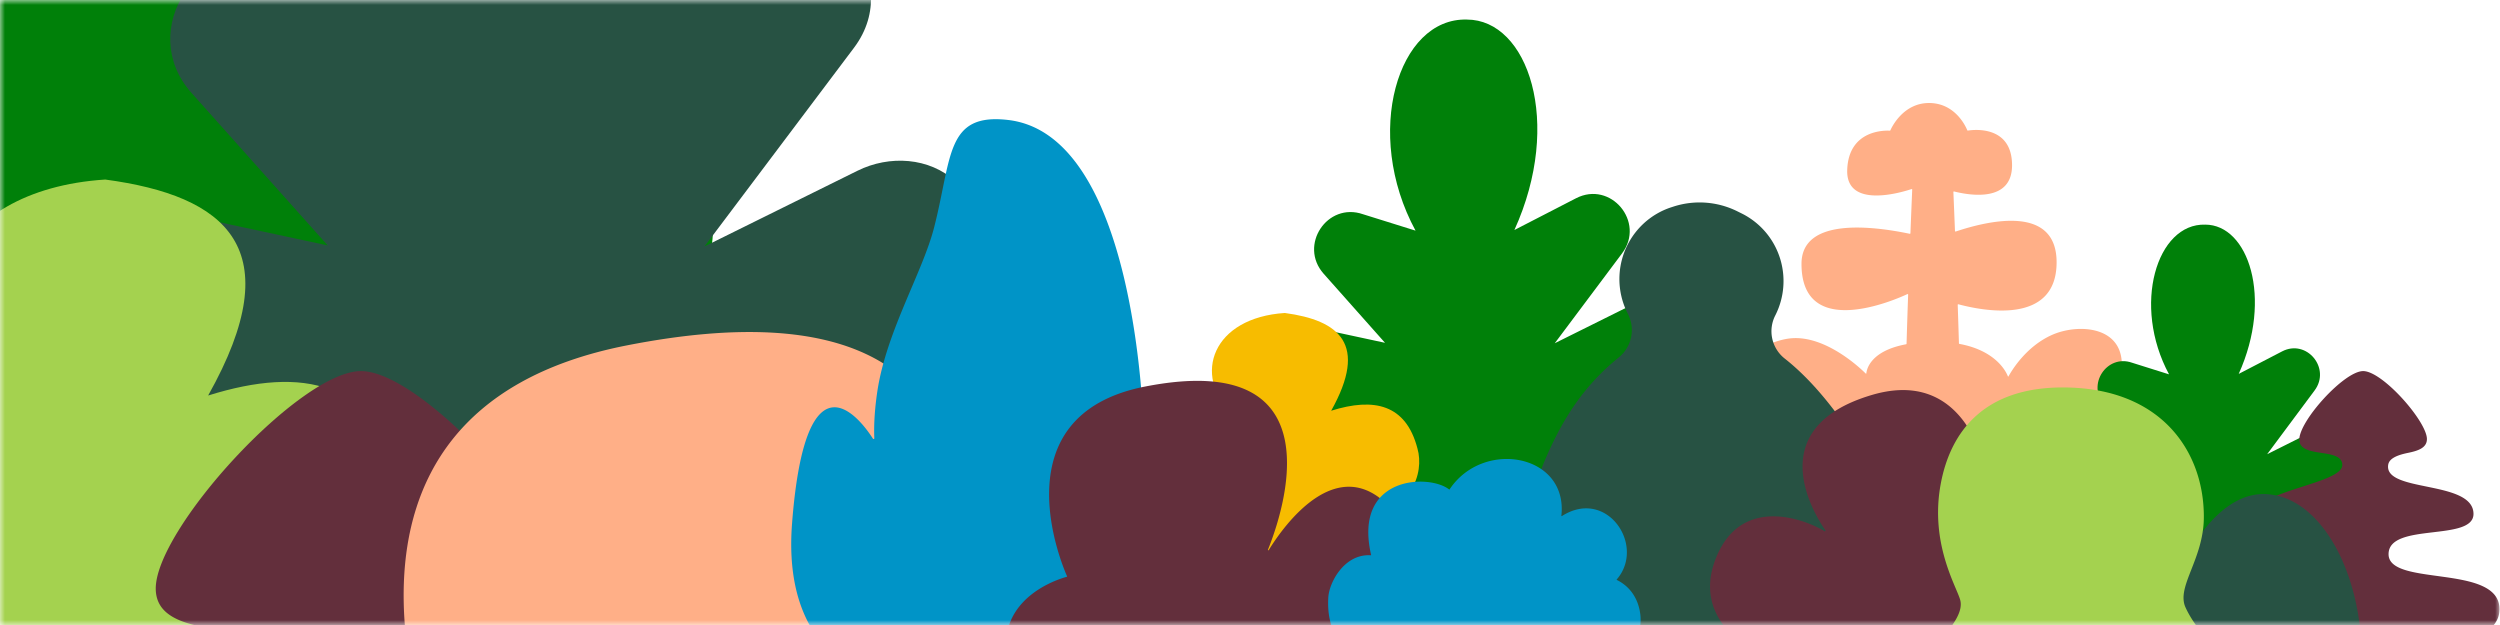 <svg width="256" height="64" fill="none" xmlns="http://www.w3.org/2000/svg"><mask id="a" style="mask-type:alpha" maskUnits="userSpaceOnUse" x="0" y="0" width="256" height="64"><path fill="#F8F8F6" d="M0 0h256v64H0z"/></mask><g mask="url(#a)"><path d="M210.142 34.288c-2.734 1.208-4.214 3.78-4.467 4.25a.031.031 0 0 1-.015.015.036.036 0 0 1-.039-.002.038.038 0 0 1-.013-.017c-.172-.442-1.199-2.627-4.967-3.32a.058.058 0 0 1-.033-.018.057.057 0 0 1-.013-.035 871.063 871.063 0 0 0-.125-3.946.057.057 0 0 1 .044-.057.057.057 0 0 1 .026 0c2.346.63 10.056 2.236 10.056-4.299 0-5.822-6.729-4.354-10.331-3.151a.054.054 0 0 1-.026.002.055.055 0 0 1-.042-.03.048.048 0 0 1-.007-.025c-.061-1.526-.117-2.89-.164-3.992a.056.056 0 0 1 .021-.047.049.049 0 0 1 .023-.01.057.057 0 0 1 .026 0c1.669.42 5.938 1.117 5.938-2.679 0-4.174-4.051-3.632-4.523-3.554a.054.054 0 0 1-.036-.007.06.06 0 0 1-.025-.028c-.143-.354-1.222-2.79-3.918-2.79-2.635 0-3.815 2.471-3.961 2.802a.057.057 0 0 1-.055.033c-.427-.026-4.21-.143-4.361 4.003-.148 4.07 5.652 2.288 6.58 1.976a.055.055 0 0 1 .027-.003.061.061 0 0 1 .026.01.061.061 0 0 1 .017.022.051.051 0 0 1 .005.028 2078 2078 0 0 0-.183 4.467.065.065 0 0 1-.006.024.056.056 0 0 1-.016.019.056.056 0 0 1-.046.011c-3.921-.819-11.086-1.666-11.086 3.08 0 3.893 2.337 4.839 4.85 4.73 2.64-.114 5.473-1.39 5.99-1.633a.054.054 0 0 1 .028-.005c.009 0 .018.004.027.01a.051.051 0 0 1 .018.02.055.055 0 0 1 .007.029 813.652 813.652 0 0 0-.162 5.027.053.053 0 0 1-.014.035.055.055 0 0 1-.032.02c-3.647.68-4.03 2.556-4.071 2.975a.034.034 0 0 1-.007.02.047.047 0 0 1-.017.012.038.038 0 0 1-.039-.008c-.497-.496-4.056-3.907-7.613-3.613-1.945.16-5.307 1.645-5.759 4.462-.349 2.175 1.321 3.93 2.625 4.15 1.333.225 2.572-.262 2.831-.374a.054.054 0 0 1 .041 0 .053.053 0 0 1 .03.028c.176.39 1.503 2.953 6.322 3.636 2.148.305 4.517-.42 5.45-.731a.053.053 0 0 1 .049.008.055.055 0 0 1 .023.045c.003.432.008.834.017 1.2.264 11.72-1.148 16.683-1.854 22.194a1.145 1.145 0 0 0 .655 1.185c.146.067.304.101.465.101h7.16a1.124 1.124 0 0 0 1.08-.808c.047-.155.061-.319.04-.48-.705-5.51-2.119-10.472-1.853-22.193.011-.499.018-1.063.019-1.68 0-.008.002-.016.006-.024a.055.055 0 0 1 .039-.03.056.056 0 0 1 .026.001c2.517.76 13.853 3.578 16.222-6.377 1.318-5.541-4.025-5.947-6.93-4.664Z" fill="#FFAF87"/><path d="M70.438 17.902c-3.229-2.971-8.124-3.27-12.054-1.319l-18.772 9.3L57.963 1.464c6.387-8.5-3.096-19.804-12.553-14.943L28.62-4.856c13.316-29.236 3.667-57.137-12.948-57.137-18.755-.554-28.37 30.854-13.983 57.304l-14.308-4.457C-22.374-12.52-30.225-.698-23.347 7.011l16.72 18.75-15.518-3.332c-8.711-1.872-16.79 6.97-12.913 15.014 7.693 15.936 41.791 38.615 42.344 42.413-.755 29.183-2.834 60.292-5.658 81.125C1.259 163.618 3.715 166 6.89 166h23.194c3.263 0 5.755-2.514 5.184-5.274-4.526-22.116-6.044-53.023-7.158-80.87 1.237-12.096 57.38-48.145 42.327-61.954Z" fill="#008009"/><path d="M-13.773 73.522C.508 72 4.182 61.21 2.196 54.4-.938 42.5-9.554 40.519-21.298 44.202c10.165-18.1 2.227-24.541-12.628-26.54-19.586 1.271-25.36 16.7-14.293 27.676-15.722-10.23-35.216 9.436-16.647 22.884-10.82.94-19.516 11.456-6.888 22.907 10.86 9.402 20.257 7.275 29.31 2.434-.506 26.808-1.774 50.969-2.555 70.075-.052 1.293 1.28 2.362 2.945 2.362h12.628c1.682 0 3.025-1.091 2.944-2.401-1.2-19.554-2.64-42.595-3.323-67.21 17.938 9.739 30.687 7.002 34.86-4.14 4.138-8.608-7.899-19.242-18.828-18.727Z" fill="#FFAF87"/><path d="M97.862 18.585c-2.694-2.476-6.778-2.725-10.057-1.099l-15.665 7.75 15.313-20.35c5.33-7.083-2.584-16.503-10.475-12.452L62.968-.38c11.112-24.364 3.06-47.614-10.804-47.614-15.65-.462-23.673 25.712-11.668 47.753L28.557-3.955c-8.14-2.813-14.691 7.04-8.952 13.464l13.952 15.625-12.95-2.777c-7.268-1.56-14.01 5.81-10.774 12.512 6.42 13.28 34.872 32.18 35.333 35.344-.63 24.32-2.364 50.244-4.721 67.604-.308 2.198 1.742 4.183 4.392 4.183H64.19c2.724 0 4.802-2.095 4.327-4.395-3.777-18.43-5.044-44.186-5.973-67.392 1.032-10.08 47.879-40.12 35.318-51.628Z" fill="#275243"/><path d="M27.593 64.935c11.917-1.269 14.982-10.26 13.325-15.936-2.615-9.916-9.804-11.567-19.604-8.498 8.483-15.083 1.858-20.45-10.537-22.116C-5.566 19.444-10.385 32.302-1.15 41.448c-13.12-8.526-29.385 7.863-13.89 19.07-9.029.784-16.285 9.547-5.748 19.09 9.062 7.834 16.903 6.062 24.456 2.028-.421 22.34-1.48 42.473-2.131 58.396C1.494 141.109 2.605 142 3.994 142h10.538c1.403 0 2.524-.91 2.457-2.001-1.001-16.295-2.204-35.496-2.774-56.008 14.968 8.115 25.606 5.835 29.089-3.451 3.453-7.173-6.591-16.034-15.71-15.605Z" fill="#A4D24F"/><g clip-path="url(#b)"><path d="M45.322 97.554c0-10.476 28.038-3.949 27.953-13.134-.103-11.07-29.648-6.795-28.062-16.003.365-2.117 3.264-3.16 6.448-3.804 3.183-.644 6.35-1.574 6.287-4.583C57.826 54.278 43.338 38 36.965 38 30.681 38 15.75 54.348 15.95 60.395c.205 6.193 14.146 2.28 14.146 8.17 0 6.116-28.743 8.251-28.478 16.161C1.94 94.35 28.08 88.29 28.08 97.96c0 8.825-36.397 3.85-36.078 18.209.291 13.067 37.248 11.01 39.407 10.878.013 0 .026.001.038.006a.1.1 0 0 1 .033.019.096.096 0 0 1 .031.068c.05 1.788.041 8.556-2.466 16.53a1.79 1.79 0 0 0 .27 1.599 1.808 1.808 0 0 0 1.451.731h12.302a1.808 1.808 0 0 0 1.451-.731 1.794 1.794 0 0 0 .27-1.599c-2.505-7.966-2.516-14.73-2.466-16.525a.097.097 0 0 1 .032-.069.101.101 0 0 1 .073-.024c2.2.199 39.406 3.327 39.406-11.611.002-14.848-36.512-7.168-36.512-17.887Z" fill="#632F3C"/></g><path d="M240.321 44.377c-.855-.795-2.152-.875-3.193-.352l-4.973 2.488 4.862-6.534c1.691-2.274-.821-5.298-3.326-3.998l-4.447 2.307c3.527-7.821.971-15.286-3.43-15.286-4.969-.148-7.515 8.255-3.704 15.331l-3.791-1.192c-2.584-.903-4.663 2.26-2.842 4.322l4.43 5.017-4.111-.892c-2.308-.5-4.448 1.865-3.421 4.017 2.038 4.264 11.071 10.332 11.217 11.348-.2 7.807-.75 16.13-1.499 21.704-.097.706.553 1.343 1.395 1.343h6.144c.864 0 1.524-.673 1.373-1.411-1.199-5.917-1.601-14.186-1.896-21.636.327-3.236 15.2-12.881 11.212-16.576Z" fill="#008009"/><path d="M218.014 59.258c3.783-.407 4.756-3.294 4.23-5.116-.83-3.183-3.113-3.713-6.224-2.728 2.693-4.843.59-6.566-3.345-7.1-5.188.34-6.718 4.468-3.786 7.404-4.165-2.737-9.329 2.524-4.41 6.122-2.866.252-5.17 3.065-1.824 6.129 2.877 2.515 5.366 1.946 7.764.651-.134 7.172-.47 13.636-.677 18.748-.014.346.339.632.78.632h3.345c.446 0 .802-.292.78-.642-.318-5.232-.699-11.396-.88-17.982 4.752 2.606 8.129 1.874 9.234-1.108 1.097-2.303-2.092-5.147-4.987-5.01ZM105.233 97.32c4.572-1.292 34.809-10.771 19.456-31.008-13.441-17.715-27.455 2.351-30.886 7.899a.102.102 0 0 1-.133.037.101.101 0 0 1-.05-.128c3.317-8.142 17.352-47.941-29.433-38.751-35.113 6.895-19.575 42.803-18.565 45.045a.1.1 0 0 1-.069.14c-1.84.48-24.517 6.996-9.366 31.207 10.732 17.149 33.238 7.438 35.235 6.532a.106.106 0 0 1 .05-.009.093.093 0 0 1 .048.016.099.099 0 0 1 .047.084c.042 2.961-.257 10.959-3.06 29.405a1.898 1.898 0 0 0 .434 1.538 1.92 1.92 0 0 0 1.458.673h15.49a1.938 1.938 0 0 0 1.459-.673 1.91 1.91 0 0 0 .433-1.538c-3.089-20.333-3.136-27.97-3.04-30.161a.108.108 0 0 1 .053-.085.098.098 0 0 1 .05-.012c.018 0 .036.004.05.013 1.965 1.1 23.377 12.728 31.147 1.445 12.698-18.441-7.068-21.132-10.79-21.47a.104.104 0 0 1-.063-.03.11.11 0 0 1-.029-.062.099.099 0 0 1 .018-.067.101.101 0 0 1 .056-.04Z" fill="#FFAF87"/><g clip-path="url(#c)"><path d="M244.589 56.748c0-3.297 8.723-1.243 8.697-4.134-.032-3.485-9.224-2.14-8.731-5.038.114-.667 1.016-.995 2.006-1.198.991-.203 1.976-.495 1.956-1.443-.038-1.81-4.545-6.935-6.528-6.935-1.955 0-6.6 5.147-6.538 7.05.064 1.95 4.401.718 4.401 2.573 0 1.925-8.942 2.597-8.86 5.087.1 3.03 8.233 1.122 8.233 4.166 0 2.778-11.324 1.212-11.224 5.733.09 4.113 11.588 3.466 12.26 3.424.004 0 .008 0 .011.002a.03.03 0 0 1 .011.006.034.034 0 0 1 .007.01.046.046 0 0 1 .002.012c.016.562.013 2.693-.767 5.203a.566.566 0 0 0 .536.734h3.827a.558.558 0 0 0 .553-.472.58.58 0 0 0-.018-.262c-.779-2.507-.782-4.637-.767-5.202l.003-.012a.036.036 0 0 1 .007-.01.031.031 0 0 1 .011-.006.027.027 0 0 1 .012-.001c.684.062 12.259 1.047 12.259-3.655.001-4.675-11.359-2.257-11.359-5.632Z" fill="#632F3C"/></g><path d="M170.792 32.138c-1.214-1.12-3.053-1.233-4.531-.497l-7.055 3.508 6.897-9.21c2.401-3.207-1.164-7.47-4.718-5.637l-6.311 3.252c5.005-11.027 1.378-21.551-4.866-21.551-7.05-.21-10.663 11.637-5.256 21.614l-5.378-1.68c-3.666-1.274-6.617 3.185-4.032 6.093l6.284 7.073-5.832-1.257c-3.274-.706-6.311 2.63-4.854 5.663 2.892 6.011 15.708 14.566 15.916 15.998-.284 11.008-1.065 22.742-2.127 30.6-.139.994.785 1.893 1.978 1.893h8.718c1.226 0 2.163-.948 1.948-1.99-1.701-8.342-2.271-20-2.69-30.503.465-4.562 21.567-18.16 15.909-23.369Z" fill="#008009"/><path d="M139.14 53.118c5.368-.574 6.749-4.644 6.002-7.213-1.178-4.488-4.416-5.235-8.83-3.846 3.821-6.827.837-9.257-4.747-10.01-7.361.479-9.531 6.298-5.372 10.438-5.909-3.859-13.236 3.56-6.256 8.632-4.067.355-7.336 4.321-2.589 8.64 4.082 3.547 7.613 2.745 11.016.919-.19 10.111-.667 19.224-.96 26.431-.02.488.481.891 1.106.891h4.747c.632 0 1.137-.412 1.107-.906-.451-7.375-.993-16.066-1.25-25.35 6.743 3.673 11.534 2.64 13.103-1.563 1.555-3.246-2.969-7.257-7.077-7.063Z" fill="#F7BC00"/><path d="M189.376 44.18c-2.093-3.07-4.286-5.632-6.648-7.485a3.557 3.557 0 0 1-.933-4.408 7.758 7.758 0 0 0 .441-5.954 7.701 7.701 0 0 0-3.918-4.49l-.441-.218a8.687 8.687 0 0 0-6.555-.458l-.196.063a7.679 7.679 0 0 0-2.838 1.677 7.753 7.753 0 0 0-1.625 9.17l.051.101a3.6 3.6 0 0 1-.958 4.426c-3.5 2.838-5.726 6.183-7.617 10.662-4.422 10.464 4.881 17.516 13.264 23.025-.351 6.272-.908 11.943-1.601 16.62-.068.463.527.858 1.288.858h6.807c.757 0 1.349-.39 1.289-.848-.658-5.125-1.09-11.118-1.354-17.529 9.651-7.476 18.822-14.548 11.544-25.213Z" fill="#275243"/><path d="M205.068 68.932a.069.069 0 0 1-.069-.07.069.069 0 0 1 .069-.068c1.964-.362 9.242-2.248 7.28-10.111-2.136-8.558-9.744-5.643-11.512-4.834a.07.07 0 0 1-.08-.11c.899-.959 3.475-4.206 1.633-8.343-1.194-2.686-4.106-6.91-10.717-4.95-11.35 3.367-5.965 12.11-4.751 13.854a.068.068 0 0 1-.008.085.068.068 0 0 1-.04.021.072.072 0 0 1-.045-.008c-1.705-1.075-8.574-3.962-11.184 2.923-2.03 5.354 2.316 8.253 3.097 8.776a.07.07 0 0 1 .03.072.071.071 0 0 1-.058.054c-.961.15-4.88 1.75-5.495 5.266-.338 1.93.324 4.438 3.019 7.6 3.747 4.392 12.798.343 13.927-.374a.068.068 0 0 1 .069-.004c.011.006.02.014.027.025.006.01.01.022.011.034.175 4.136.735 22.217-2.164 35.377-.19.863.38 1.57 1.267 1.57h7.934c.886 0 1.457-.706 1.267-1.57-2.737-12.421-2.391-29.23-2.196-34.554a.07.07 0 0 1 .011-.037.07.07 0 0 1 .069-.03.07.07 0 0 1 .035.016c1.876 1.668 10.698 8.86 15.571 1.386 6.184-9.481-4.553-11.636-6.997-11.996Z" fill="#632F3C"/><path d="M128.013 53.752c.537-8.094-1.82-11.042-3.969-11.674-2.764-.813-6.073 2.175-6.763 2.837a.078.078 0 0 1-.083.017.077.077 0 0 1-.036-.027.086.086 0 0 1-.014-.04c-.052-2.547-.937-31.091-13.933-32.582-6.387-.734-5.72 3.833-7.562 11.01-1.186 4.62-4.9 10.671-5.815 16.79-.366 2.455-.34 4.129-.306 4.79a.075.075 0 0 1-.013.049.078.078 0 0 1-.092.028.078.078 0 0 1-.039-.032c-1.06-1.662-6.863-9.797-8.282 8.693-1.49 19.41 17.415 17.674 19.205 17.469a.076.076 0 0 1 .031.003c.011.003.02.008.028.014a.084.084 0 0 1 .02.025.1.1 0 0 1 .008.03c.142 2.209.384 9.853-1.435 25.76a1.464 1.464 0 0 0 .377 1.157 1.517 1.517 0 0 0 1.129.497h7.983a1.536 1.536 0 0 0 1.13-.497 1.459 1.459 0 0 0 .376-1.159c-1.909-16.706-1.504-24.449-1.359-26.244a.074.074 0 0 1 .022-.048.08.08 0 0 1 .05-.022c2.281-.16 7.36-.78 11.741-3.334 4.107-2.395 7.119-6.25 7.601-13.51Z" fill="#0094C7"/><path d="M134.814 66.293c1.96-.557 14.918-4.643 8.338-13.366-5.76-7.635-11.766 1.014-13.236 3.405a.045.045 0 0 1-.058.016.047.047 0 0 1-.021-.023.043.043 0 0 1 0-.032c1.422-3.51 7.437-20.664-12.614-16.703-15.048 2.972-8.39 18.45-7.957 19.416a.04.04 0 0 1 .004.019.04.04 0 0 1-.004.018.045.045 0 0 1-.029.023c-.788.207-10.507 3.016-4.014 13.452 4.599 7.391 14.245 3.206 15.101 2.815a.043.043 0 0 1 .021-.004c.007 0 .015.003.021.007a.05.05 0 0 1 .015.016.05.05 0 0 1 .005.02c.018 1.277-.11 4.724-1.312 12.675a.836.836 0 0 0 .186.663.825.825 0 0 0 .625.29h6.639a.825.825 0 0 0 .811-.953c-1.324-8.764-1.344-12.056-1.303-13a.04.04 0 0 1 .007-.022.041.041 0 0 1 .016-.015.042.042 0 0 1 .021-.005c.008 0 .015.002.022.005.842.475 10.018 5.486 13.348.623 5.442-7.949-3.029-9.108-4.624-9.254a.045.045 0 0 1-.027-.013.045.045 0 0 1-.012-.027.041.041 0 0 1 .007-.028.044.044 0 0 1 .024-.018Z" fill="#632F3C"/><g clip-path="url(#d)"><path d="M148.89 80.246c.482-2.867.635-6.218.683-9.058a.038.038 0 0 0-.003-.015.032.032 0 0 0-.009-.012.037.037 0 0 0-.03-.008c-2.094.39-5.17-.135-5.273-3.29a.033.033 0 0 0-.006-.02.037.037 0 0 0-.038-.013.04.04 0 0 0-.017.01c-1.454 1.634-8.61.266-8.178-6.672.097-1.563 1.661-4.47 4.344-4.309.006 0 .011 0 .016-.002a.031.031 0 0 0 .013-.01.027.027 0 0 0 .007-.014.029.029 0 0 0 .001-.016c-1.869-8.14 5.971-8.3 7.986-6.699a.035.035 0 0 0 .041.002.03.03 0 0 0 .011-.01c3.447-5.19 12.139-3.611 11.446 2.703 0 .006.001.013.004.019s.007.01.013.014a.037.037 0 0 0 .038 0c4.594-2.94 8.62 3.018 5.616 6.488a.036.036 0 0 0-.008.014.04.04 0 0 0 0 .015c.001.005.003.01.006.014a.055.055 0 0 0 .012.01c1.479.735 2.216 2.06 2.399 3.493.439 3.421-3.213 7.672-7.779 5.569a.034.034 0 0 0-.018-.003.034.034 0 0 0-.017.006.04.04 0 0 0-.012.014.053.053 0 0 0-.003.018c.154 2.067-2.97 3.66-5.473 2.425a.035.035 0 0 0-.034.001.038.038 0 0 0-.013.013.033.033 0 0 0-.004.017c-.037 2.993-.006 6.436.528 9.294a.639.639 0 0 1-.143.533.652.652 0 0 1-.505.233h-4.951a.664.664 0 0 1-.502-.229.648.648 0 0 1-.148-.525Z" fill="#0094C7"/></g><path d="M231.751 50.591c-5.812 0-10.476 9.747-10.476 16.153 0 6.406 5.057 9.042 7.809 9.042h.619a.03.03 0 0 1 .029.025c.081.447.321 2.384-.531 6.83a.63.63 0 0 0 .113.491.549.549 0 0 0 .19.16.523.523 0 0 0 .236.058h3.064c.082 0 .163-.02.237-.057a.596.596 0 0 0 .298-.392.647.647 0 0 0 .005-.26c-.853-4.448-.613-6.384-.531-6.83a.031.031 0 0 1 .01-.019.028.028 0 0 1 .019-.007h.67s8.322.227 8.322-8.497c0-8.723-4.271-16.697-10.083-16.697Z" fill="#275243"/><path d="M240.85 90.34c0-15.583-13.946-21.257-17.058-28.153-.956-2.12 1.846-4.908 1.881-9.171.054-6.683-4.28-13.342-14.445-13.342-7.994 0-11.486 4.441-12.497 9.877-1.128 6.056 1.586 10.45 1.987 11.86 1.257 4.42-16.227 12.666-16.565 29.39-.298 14.775 18.221 25.282 22.484 27.502.016.008.03.021.039.036.01.015.015.033.015.051.147 6.604-.05 17.247-2.088 27.694a1.89 1.89 0 0 0 1.042 2.062c.25.118.523.18.8.18h12.11a1.88 1.88 0 0 0 1.447-.685 1.897 1.897 0 0 0 .395-1.557c-2.035-10.43-2.235-21.049-2.089-27.657 0-.018.006-.036.015-.051a.106.106 0 0 1 .04-.036c3.996-1.988 22.487-12.04 22.487-28Z" fill="#A4D24F"/></g><defs><clipPath id="b"><path fill="#fff" transform="translate(-8 38)" d="M0 0h90v108H0z"/></clipPath><clipPath id="c"><path fill="#fff" transform="translate(228 38)" d="M0 0h28v34H0z"/></clipPath><clipPath id="d"><path fill="#fff" transform="translate(136 47)" d="M0 0h32v34H0z"/></clipPath></defs></svg>